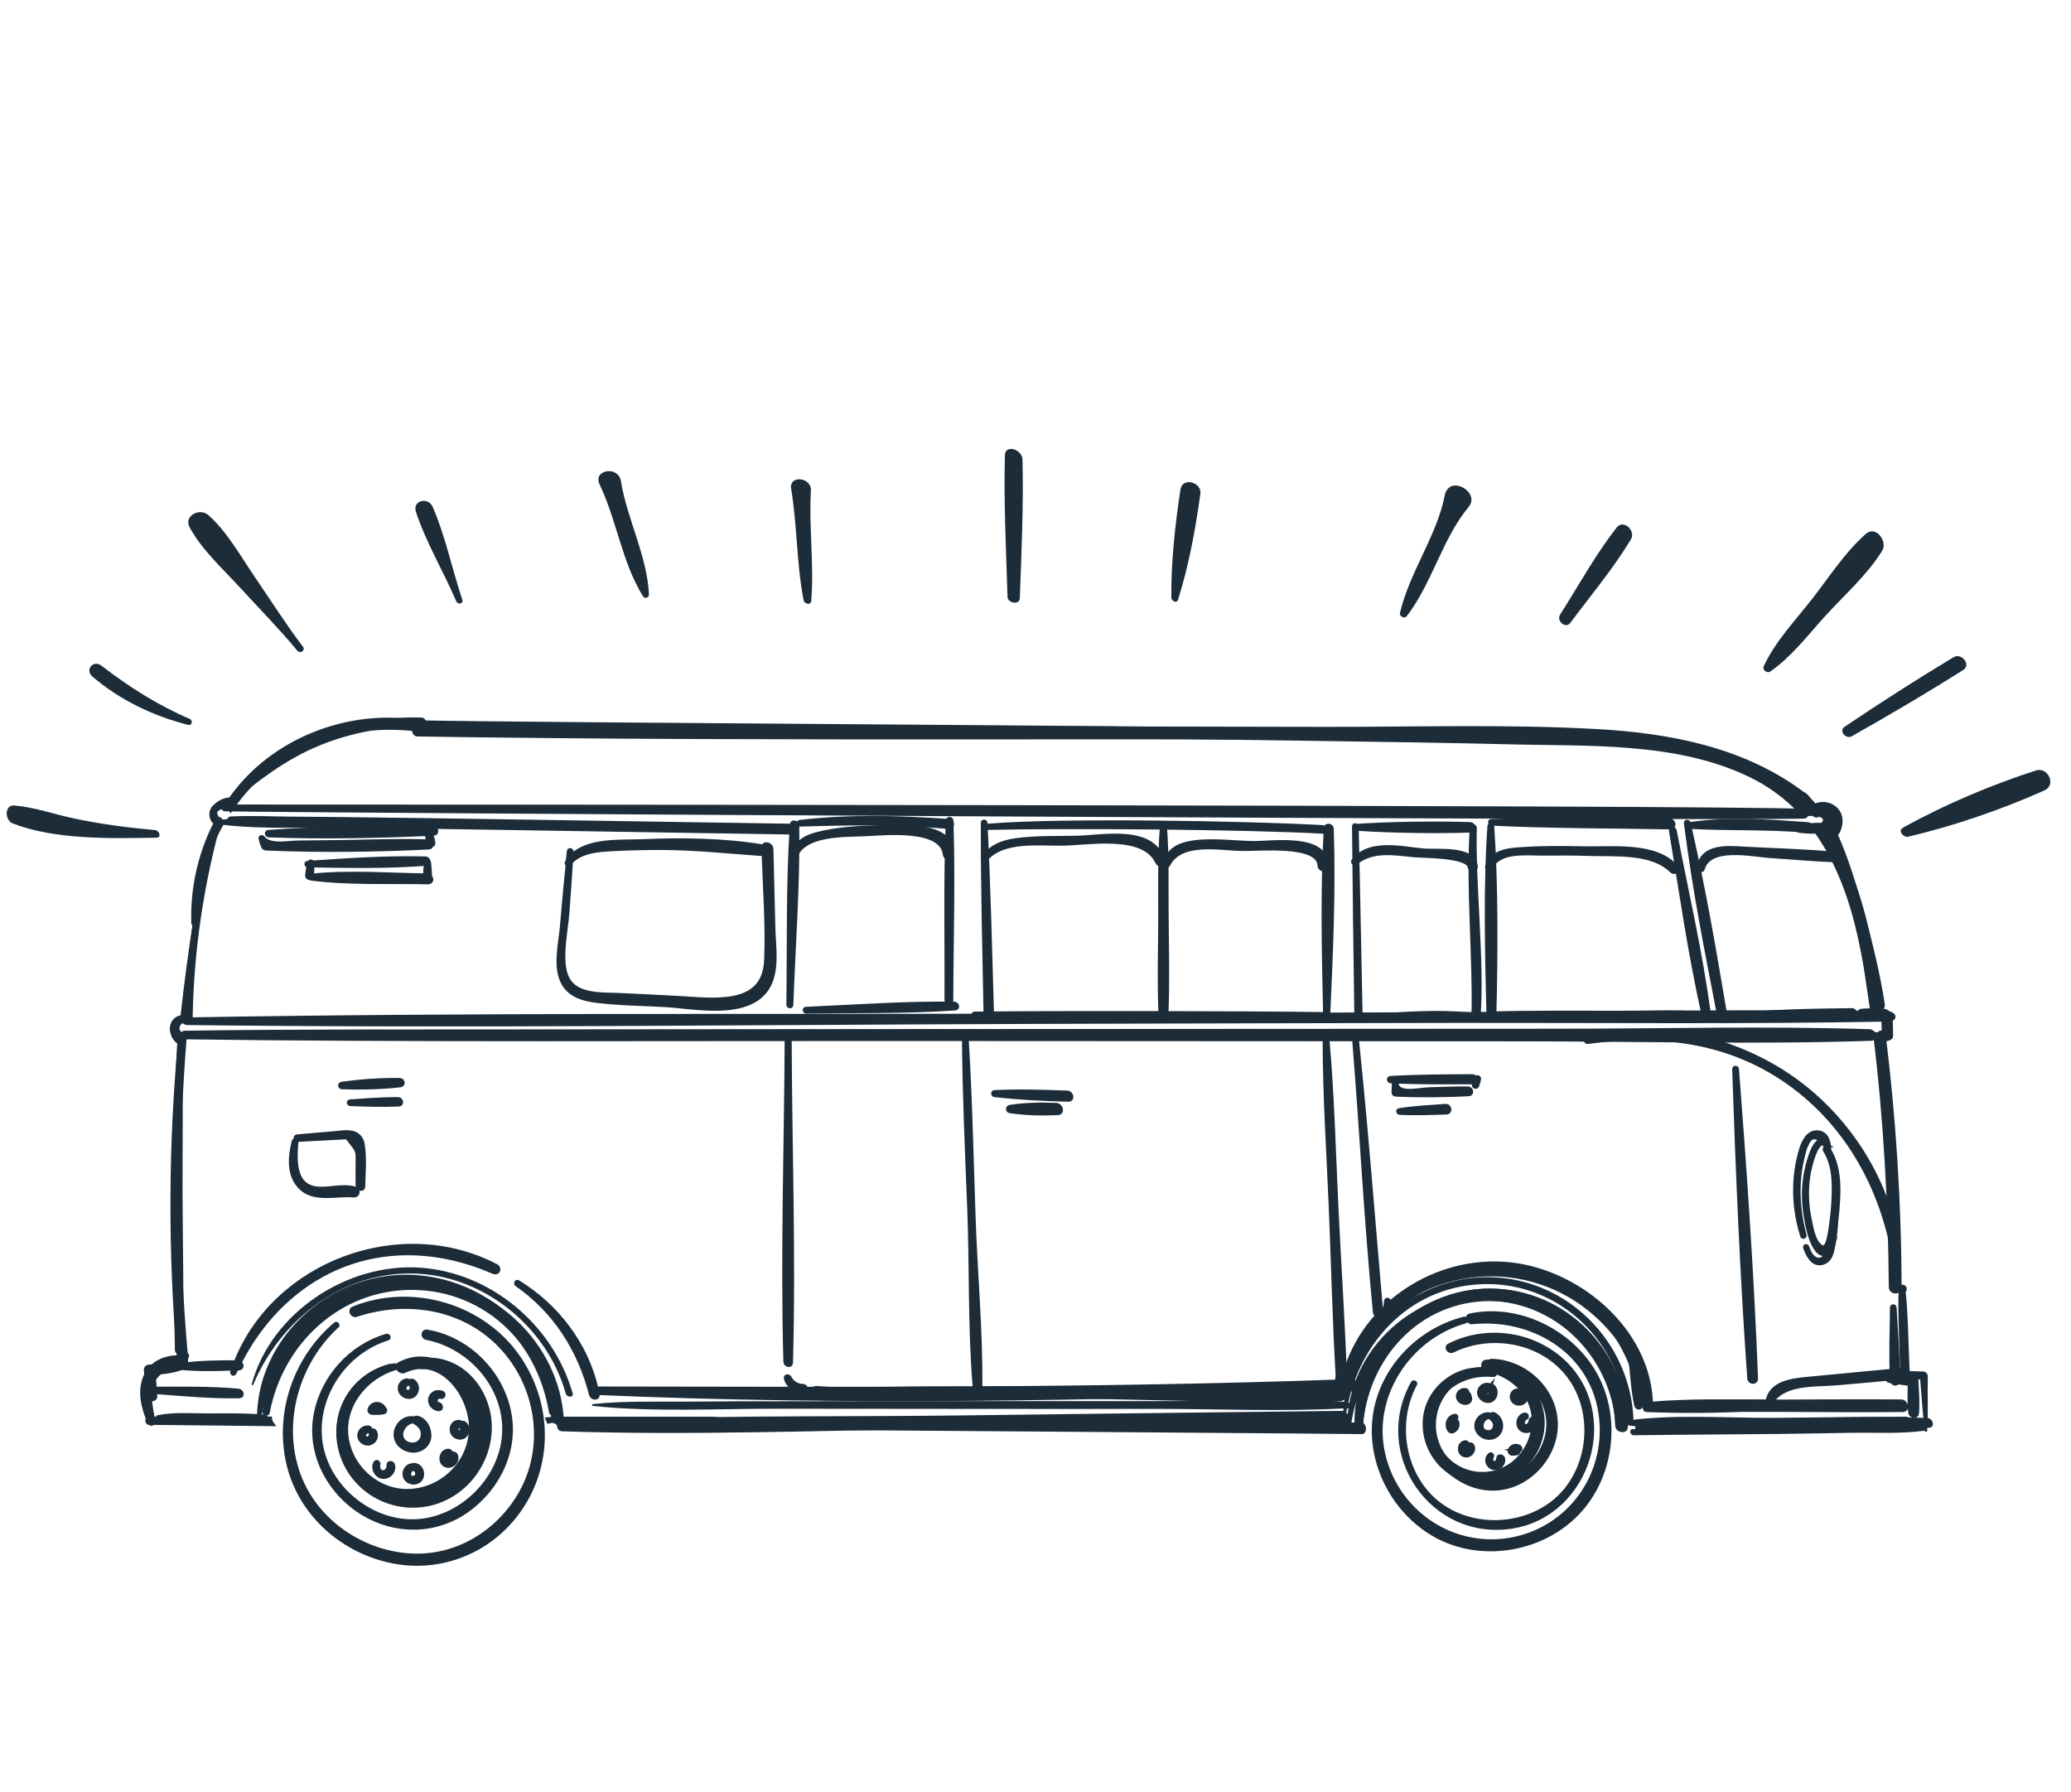 <svg xmlns="http://www.w3.org/2000/svg" xmlns:xlink="http://www.w3.org/1999/xlink" id="&#x428;&#x430;&#x440;_1" x="0px" y="0px" viewBox="0 0 1248.1 1080" style="enable-background:new 0 0 1248.1 1080;" xml:space="preserve"><style type="text/css">	.st0{fill:#FF4A14;}	.st1{fill:#7989AF;}	.st2{fill:#967F71;}	.st3{fill:#C77171;}	.st4{fill:#A28D81;}	.st5{fill:#CD8181;}	.st6{fill:#717187;}	.st7{fill:#FFFFFF;}	.st8{fill:#1C2C39;stroke:#1C2C39;stroke-width:3;stroke-miterlimit:10;}	.st9{fill:#1C2C39;}	.st10{opacity:0.87;}</style><g>	<g>		<g>			<g>				<g>					<path class="st8" d="M1134.9,623.4c-0.6,0.3-1.4,0.5-2.3,0.5c-0.8,0-1.5-0.2-2.2-0.4c6.2,50.5,9,101.4,9.4,152.1      c0,2.9,4.8,3.3,4.7,0.1C1144.4,724.8,1141.1,673.9,1134.9,623.4z"></path>				</g>				<g>					<path class="st8" d="M333.9,855.2c-0.1,0-0.2,0-0.3,0c-1,0.1-2,0.2-3,0.3c0.1,0.2,0.2,0.4,0.3,0.7c2.4-0.7,5.2,0.1,6.8,3      c0.1,0.1,0.1,0.2,0.1,0.3c18.5,0.1,93.3,0.3,111.9,0.4c-6.3-2.3-12.9-3.8-19.7-4.7c-10.4,0-78.6,0-91.7,0c0,0,0,0,0-0.1      c-2.9-45.4-42.1-81.6-86.9-83.4c-46.2-1.9-87.1,33-91.7,79.1c-0.1,0.8,1.2,1.2,1.4,0.3c7.9-42.6,43.6-75.8,87.8-75.3      C294.5,776.3,328.4,811.3,333.9,855.2z"></path>				</g>				<g>					<path class="st8" d="M820.4,858.7c-96.3,0-257.3-3.2-353.6-3.5c-1.8,0-4.7,0-8.5,0c-0.2,1.9-1.4,3.8-3.2,4.7      c119.6,0.9,236.7,1.7,283.2,2.1c27.5,0.2,54.9,0.4,82.4,0.7C822.3,862.8,821.9,858.7,820.4,858.7z"></path>				</g>				<g>					<path class="st8" d="M162.5,855.1c-36.7,0-64.9,0-72.9,0c-0.8,0-0.6,2,0.1,2c16.6,0.2,42.3,0.5,73.8,0.8      C162.9,857.1,162.6,856.1,162.5,855.1z"></path>				</g>				<g>					<path class="st8" d="M898.8,778c-44.1-0.6-83.7,37.8-80.3,82.8c0,0.6,1.2,0.9,1.2,0.2c2-42.5,31.8-78.9,76.3-80      c20.8-0.5,41.2,7.2,55.9,21.9c15.6,15.6,22,35.3,23.3,56.9c0.1,1.5,2.8,2.1,2.9,0.4C981.1,816,941.7,778.6,898.8,778z"></path>				</g>				<g>					<path class="st8" d="M1148.3,855.2c-53.5,0.5-107.1,2.5-160.6,4.1c-1.2,0-0.9,1.8,0.2,1.8c53.6-0.5,107.2-0.7,160.8-2.3      C1151.1,858.7,1150.4,855.2,1148.3,855.2z"></path>				</g>				<g>					<path class="st8" d="M1154.7,832.4c0-0.9-1-1.6-1.9-1.7c-3.1-0.1-6.2-0.1-9.3-0.1c0.1-14.2-1.3-28.6-2-42.7c0-0.5-1-0.7-1-0.1      c-0.1,14.2-0.8,28.7,0,42.9c-0.7,0-1.3,0-2,0c-0.7,0-0.6,1,0,1.1c0.7,0.1,1.4,0.2,2,0.3c0.2,1.4,2.7,2,2.9,0.5      c2.6,0.4,5.2,0.8,7.8,1.1c0,5.8-0.4,11.7,0.3,17.5c0.2,1.7,3.3,2.6,3.5,0.4C1155.6,845.3,1154.9,838.7,1154.7,832.4z"></path>				</g>				<g>					<path class="st8" d="M1029.8,612.6c-5.8-42-12.8-70.4-20.8-112c-0.2-1-1.9-1.3-1.7-0.1c7,41.9,10.8,70.8,19.9,112.3      C1027.6,614.1,1030,614.2,1029.8,612.6z"></path>				</g>				<g>					<path class="st8" d="M1039.7,613.4c-7.4-43.6-12.5-74.3-22.3-117.4c-0.1-0.6-1.2-0.8-1.1,0c5.7,43.8,12,74,20.3,117.4      C1036.9,615.2,1040,615.5,1039.7,613.4z"></path>				</g>				<g>					<path class="st8" d="M1116,609c-25.2,0.3-51.2,0.7-76.2,3.6c-0.9,0.1-0.6,1.2,0.2,1.3c25.3,1.4,51.3,0.1,76.6-1.1      C1119,612.7,1118.3,609,1116,609z"></path>				</g>				<g>					<path class="st8" d="M1027.5,611.1c-18.5-1.4-37.6-0.4-56.2-0.5c-18.7-0.1-53-0.2-71.7,0.4c-0.9,0-0.6,1.3,0.2,1.3      c18.7,1.1,53.1,0.9,71.9,1.3c18.6,0.4,37.6,1.9,56.2,1C1030.4,614.6,1029.6,611.3,1027.5,611.1z"></path>				</g>				<g>					<path class="st8" d="M817.6,627.8c-0.1-0.6-1.2-0.7-1.1,0c4.6,57.2,6.9,106,12.4,163.1c0.2,1.8,3.3,2,3.2,0      C827.1,733.7,823.5,685,817.6,627.8z"></path>				</g>				<g>					<path class="st8" d="M836.7,784c0-0.5-1-0.8-1.1-0.1c-0.1,1.3-0.3,2.6-0.4,3.9c-0.1,1.1,1.7,1.4,1.6,0.2      C836.8,786.6,836.8,785.3,836.7,784z"></path>				</g>				<g>					<path class="st8" d="M982,809.7c-29.8-49.7-100.6-61.2-144-22.6c-0.4,0.4,0.3,1.1,0.7,0.8c46.2-34.2,108.2-24.3,140.3,23.6      C980.3,813.6,983.3,811.9,982,809.7z"></path>				</g>				<g>					<path class="st8" d="M1046.5,644.2c-0.1-0.7-1.1-0.7-1.1,0c2.1,62.1,4.7,124.5,9.1,186.5c0.2,2.1,3.6,2.4,3.5,0      C1055.6,768.5,1051.3,706.2,1046.5,644.2z"></path>				</g>				<g>					<path class="st8" d="M983.8,818.6c-0.1-0.5-0.9-0.6-0.9,0c1,9.4,1.5,19.1,3.5,28.3c0.3,1.2,2.2,1.5,2.1,0      C987.8,837.4,985.6,827.9,983.8,818.6z"></path>				</g>				<g>					<path class="st8" d="M1057.5,845.3c-21.7-0.3-43.8,1-65.4,3c-0.8,0.1-0.5,1.1,0.1,1.1c21.7,0.8,44,0.8,65.7-0.7      C1060.3,848.6,1059.6,845.3,1057.5,845.3z"></path>				</g>				<g>					<path class="st8" d="M1146.9,777.6c1.1-0.1,0.9-1.7-0.1-1.9c-1.8-0.3-3.8-0.2-5.6,0.1c-0.7,0.1-0.6,1,0,1.1      c1.4,0.4,3,0.6,4.5,0.7c-0.6,17.3,0.8,34.7,0.9,52c0,2,3.2,2.5,3,0.3C1148.5,812.5,1148.7,795,1146.9,777.6z"></path>				</g>				<g>					<path class="st8" d="M1102,693c0-0.1,0.1-0.1,0.1-0.2c-0.1-4.1-1.2-9.4-6.1-10.1c-6-0.9-8.9,5.5-10.3,10.1      c-5.1,16.7-4.6,35.3,0.7,51.9c0.1,0.5,1,0.4,0.9-0.1c-2.8-10.6-4.2-21.4-3.5-32.3c0.3-4.9,1-9.8,2.2-14.6      c0.6-2.5,1.2-5.7,2.5-8.1c2.2-5.4,5.6-6,10.2-1.8c-5.8-2.1-9.8,17.1-10.3,20.3c-1.3,7.9-1.3,16.1,0,24c1,6.4,2.6,14.9,6.3,20.3      c1.6,2.3,3.8,4,6.5,2.2c0.2-0.1,0.3-0.3,0.5-0.4c-0.2,0.6-0.4,1.2-0.7,1.8c-1.5,2.7-4.2,4.4-7.2,2.8c-2.8-1.5-4-4.7-5-7.4      c-0.2-0.4-0.8-0.3-0.7,0.2c1.5,4.3,4.5,10.8,10.3,9.1c6.2-1.8,5.6-10.3,7.3-15.1c0.1-0.3,0-0.6-0.2-0.8c0.6-3.9,0.7-7.9,1-10.2      C1107.9,721.1,1109.4,705,1102,693z M1105.2,723.7c-0.2,4.6-0.7,9.2-1.3,13.8c-0.3,2.3-0.7,4.6-1.1,6.9      c-0.7,3.6-2.4,11.6-7.6,5.1c-2.9-3.6-4.1-11-5-15.3c-1-4.9-1.5-9.9-1.5-15c0-4.4,0.4-8.7,1.2-13c0.3-1.4,4.5-22.1,10.3-16.4      c0.1,0.6,0.2,1.3,0.3,2c-0.5,0.2-0.8,0.7-0.4,1.3C1105.8,702.2,1105.7,713.2,1105.2,723.7z"></path>				</g>				<g>					<path class="st8" d="M899,497.9c0-0.6-1-0.7-1.1-0.1c-2.5,36.1-1.5,77.2-0.6,113.3c0,1.7,2.9,2.6,3,0.6      C901.2,575.4,901.5,534.2,899,497.9z"></path>				</g>				<g>					<path class="st8" d="M1006.1,494.6c-34.1-0.1-73.3-0.7-107.4,0.4c-0.7,0-0.4,1,0.2,1c34.3,1.8,73.6,1.6,107.9,2.3      C1009.2,498.3,1008.4,494.6,1006.1,494.6z"></path>				</g>				<g>					<path class="st8" d="M1086.6,488.9c-49.4-2.4-901.9-2.6-951.3-2.6c-0.8,0-0.5,1.1,0.2,1.1c49.5,1,902.1,5.9,951.6,4.4      C1089.1,491.8,1088.3,489,1086.6,488.9z"></path>				</g>				<g>					<path class="st8" d="M817.3,498.1c0-0.5-1-0.8-1-0.2c0.3,35.2,0.9,79.4,1.4,114.6c0,1.1,2,1.6,2,0.4      C818.9,577.6,818.2,533.4,817.3,498.1z"></path>				</g>				<g>					<path class="st8" d="M878.1,611c-19.1-1-38.4,0.6-57.4,2.2c-0.7,0.1-0.5,1,0.1,1c19.1,0.8,38.5-0.1,57.7-0.3      C891.7,613.9,895,612,878.1,611z"></path>				</g>				<g>					<path class="st8" d="M887.3,498.6c-2.5,34.2,1.9,79.5,1,113.7c0,1.5,2.4,2.2,2.5,0.5c2.4-34.3-3.2-79.7-2.3-114      C888.5,498.2,887.3,497.8,887.3,498.6z"></path>				</g>				<g>					<path class="st8" d="M886,496.9c-20.3-0.7-48.6-0.3-68.9,1.1c-0.8,0.1-0.5,1,0.2,1.1c20.4,1.4,48.8,1.8,69.2,1.1      C888.8,500,887.9,496.9,886,496.9z"></path>				</g>				<g>					<path class="st8" d="M799.1,611.4c-49-0.7-162.9-0.9-211.8-0.3c-0.7,0-0.4,1,0.2,1c49.1,0.9,163.1,2.4,212.1,1.9      C801.4,614,800.7,611.4,799.1,611.4z"></path>				</g>				<g>					<path class="st8" d="M802.3,499.3c-0.1-1.6-2.9-2.1-3-0.3c-2.2,37.6-1.2,76.2-0.4,113.9c0,0.7,1.2,1.1,1.2,0.3      C801.8,575.5,803.6,537,802.3,499.3z"></path>				</g>				<g>					<path class="st8" d="M796.9,498.7c-45-2.5-156.1-4.5-201-0.9c-0.9,0.1-0.6,0.9,0.2,0.8c45.7-1.1,155.7-0.3,201.4,2.3      C799.9,501.1,799,498.8,796.9,498.7z"></path>				</g>				<g>					<path class="st8" d="M593.6,495.8c0-0.5-1-0.7-1-0.1c-0.1,37.8,0.9,75.7,1.6,113.4c0,2,3.4,2.9,3.3,0.7      C596.4,571.9,595.5,533.8,593.6,495.8z"></path>				</g>				<g>					<path class="st8" d="M573.1,494.5c0-0.8-1.5-1.1-1.6-0.1c-1.5,36-0.6,72.2-0.8,108.3c0,1.3,2.3,2,2.3,0.5      C573.1,566.9,574.3,530.6,573.1,494.5z"></path>				</g>				<g>					<path class="st8" d="M575.2,605.1c-29.8-0.4-59.8,1.8-89.5,3.1c-0.7,0-0.5,1.1,0.2,1.1c29.8-0.4,60,0.1,89.7-1.9      C577.1,607.3,576.6,605.2,575.2,605.1z"></path>				</g>				<g>					<path class="st8" d="M480.2,497.5c0-1.5-2.6-2.4-2.7-0.6c-2.4,36-1.6,72.5-2.1,108.5c0,0.7,1.1,1,1.2,0.3      C477.9,569.7,480.7,533.4,480.2,497.5z"></path>				</g>				<g>					<path class="st8" d="M475.6,624.4c0-0.7-1.1-1-1.2-0.3c-0.3,65.4-2.6,131.1-0.8,196.5c0,1.6,2.8,2.5,2.8,0.6      C478.2,755.7,475.8,689.9,475.6,624.4z"></path>				</g>				<g>					<path class="st8" d="M484.2,835.5c-4-0.1-6.8-1.9-8.7-5.3c-0.4-0.7-1.9-0.8-1.6,0.3c1,4.7,6.3,7.9,10.9,7.1      C486,837.3,485.1,835.5,484.2,835.5z"></path>				</g>				<g>					<path class="st8" d="M807,839.6c-21-1.8-42.5-0.5-63.6-0.5c-20.5,0-105.8-2.2-126.3-2.2c-20.5,0-41,0.1-61.5,0.1      c-21,0-42.6,1.5-63.6-0.3c-2.4-0.2-1.8,3.9,0.6,3.7c20.9-1.7,42.5-0.1,63.5,0c20.5,0.1,41.1,0.2,61.6,0.3      c20.5,0.1,105.8,2.4,126.3,2.4c21,0.1,42.5,1.5,63.5-0.2C810,842.8,809,839.8,807,839.6z"></path>				</g>				<g>					<path class="st8" d="M805.1,727.4c-1.6-33.6-2.4-67.4-5.4-100.9c-0.1-0.6-1.1-0.8-1.1-0.1c0,33,2.2,66.2,3.6,99.2      c1.5,34.3,2.2,68.7,4.2,103c0,0,0,0,0,0c-0.2,2.2-0.4,4.3-0.5,6.5c0,0.8,1.2,1.2,1.4,0.3c0.3-1.7,0.6-3.4,0.9-5.1      c1,0.1,2-0.5,2-1.8C809,794.7,806.7,761.1,805.1,727.4z"></path>				</g>				<g>					<path class="st8" d="M586.4,732c-1.2-35.9-2-71.8-4.2-107.6c0-0.5-1-0.7-1-0.1c0.3,34.6,1.8,69.2,3.2,103.8      c1.4,35.7,0.3,72,3.3,107.7c0.1,1.4,2.8,1.9,2.8,0.3C590.9,801.4,587.5,766.5,586.4,732z"></path>				</g>				<g>					<path class="st8" d="M643.2,658.7c-14.6-0.6-29.4-1-43.9-0.3c-0.7,0-0.6,1.1,0,1.2c14.7,1.7,29.7,2.4,44.5,2.8      C646.4,662.5,645.5,658.8,643.2,658.7z"></path>				</g>				<g>					<path class="st8" d="M636.5,666.1c-9.2-0.4-18.8-0.2-27.9,1.2c-1.2,0.2-1.1,1.9,0.1,2c9.3,1.4,19.2,1.6,28.6,1.2      C640.4,670.5,639.2,666.2,636.5,666.1z"></path>				</g>				<g>					<path class="st8" d="M111.1,624h-0.8c-0.4,0-0.8-0.1-1.2-0.2c-6.2,64.8-6.5,130.1-0.9,195.1c0.2,2.3,3.9,2.5,3.7-0.1      C106,754,105.8,688.7,111.1,624z"></path>				</g>				<g>					<path class="st8" d="M110.8,613c0.5,0,0.9,0.1,1.3,0.2c1.8-19.1,4-38.2,6.7-57.1c0.1-0.6-0.9-0.9-1-0.2      c-3,19-5.5,38.1-7.6,57.2H110.8z"></path>				</g>				<g>					<path class="st8" d="M1126.7,621.7c-62.5-2-125.3-0.3-187.8-0.3L751,621.5c-123.8,0-303.8,0.2-427.6,0.3      c-70.7,0.1-141.5-0.2-212.2,0.8c-1.5,0-1,2.2,0.4,2.2c125.2,1.8,306.6,0.9,431.9,1c123.9,0.1,247.7,0.1,371.6,0.2      c70.7,0,141.6,2,212.3-0.3C1130.2,625.7,1129.1,621.8,1126.7,621.7z"></path>				</g>				<g>					<path class="st8" d="M1095.8,497.3c-1.3,0-2.7,0.2-4,0.5c-0.5,0.1-0.7,0.6-0.6,1c-0.2-0.9-0.9-1.9-2-1.9      c-23.1-1.6-47.7-3.5-70.7,0c-0.8,0.1-0.5,1.1,0.2,1.1c23.7,1.3,47.4,0.2,71.1,2.4c1.1,0.1,1.5-0.6,1.4-1.4c0.1,0.5,0.5,1,1,1      c1.4,0.1,2.7,0.2,4.1,0C1098.1,499.8,1097.4,497.4,1095.8,497.3z"></path>				</g>				<g>					<path class="st8" d="M1139.2,615.4c-0.1-2.1-0.2-4.2-2.2-5.4c-1.7-1.1-4-0.8-5.9-0.8c-3.1,0-6.3-0.2-9.4,0.2      c-1.2,0.1-1,1.8,0.1,2c3.6,0.7,7.4,0.7,11,1c2.7,0.2,2.5,2.1,2.6,4.4c0.1,1.8,0.1,3.6,0.2,5.4c-0.6,0.1-1.3,0.2-2,0.3      c-1.7,0.3-1.7,2.2-0.3,2.9c1.7,0.9,3.2,0.8,5,0.1c0.6-0.2,1.2-0.7,1.1-1.4C1139.3,621.2,1139.3,618.3,1139.2,615.4z"></path>				</g>				<g>					<path class="st8" d="M571.7,495c-29.8-2.1-59.9-2.9-89.7,0.6c-0.7,0.1-0.5,1,0.2,1c29.9-0.9,59.7-1.4,89.6,1.5      C574.2,498.2,573.9,495.1,571.7,495z"></path>				</g>				<g>					<path class="st8" d="M702.8,551.8c-0.2-18.1,0.4-36.4-1.1-54.4c0-0.6-1.1-0.8-1.1-0.1c-1.6,19.1-1,38.6-1.1,57.8      c-0.1,18.1-0.6,36.3,0.1,54.4c0.1,1.6,3.1,2.1,3.1,0.3C703.5,590.5,702.9,571,702.8,551.8z"></path>				</g>				<g>					<path class="st8" d="M312.8,819c-21.3-31.8-64.3-44.6-99.7-30.3c-2.2,0.9-0.6,4.1,1.5,3.4c31.2-10.3,66.3-4.6,88.9,20.6      c20.5,22.8,26.1,57,12,84.5c-13.7,26.6-41.8,43.5-71.9,40.1c-28.5-3.1-54.8-22.2-64.3-49.6c-10.8-31-0.3-67.1,23.7-88.9      c0.4-0.3-0.3-1-0.6-0.7C178.4,818.4,167,851,174,881.6c6.7,29.4,30.9,51.6,59.9,58.4c31.4,7.4,63.3-5.8,80.7-33      C331.9,880,330.5,845.4,312.8,819z"></path>				</g>				<g>					<path class="st8" d="M964.4,835.1c-12.2-29.7-46.9-48.8-78.4-42.1c-2.1,0.4-0.8,3.7,1,3.5c35.8-3.8,71.7,16.9,77.7,54.3      c5.7,35.1-16.2,68.7-51,76.6c-36.4,8.3-72.1-14.8-80.4-51.2c-8-35.1,15.6-70.7,49.7-80.2c0.7-0.2,0.2-1.2-0.5-1.1      c-28.3,7.1-51.2,31.6-54,61.1c-2.7,28.5,13.7,57.5,39.3,70.3c25.7,12.8,58.7,7.6,79.7-11.8      C968.9,894.9,975.4,861.7,964.4,835.1z"></path>				</g>				<g>					<path class="st8" d="M1077.3,648.2c-33.8-22.7-81.4-34-121-21.6c-0.5,0.2-0.2,1,0.3,1c42.6-5.6,83.9-1.4,120.2,23.7      c32.6,22.6,53.5,56.6,62.6,94.9c0.4,1.8,3.5,2,3.1-0.1C1135.2,706.6,1110.4,670.4,1077.3,648.2z"></path>				</g>				<g>					<path class="st8" d="M253.8,819.9c-2.4,0.3-1.6,3.8,0.6,3.6c24.4-2.3,40.2,20.8,36.3,43.5c-3.4,20.2-20.2,35.8-40.8,36.7      c-20.8,1-39.1-13.5-42.6-34.1c-3.5-19.9,9.2-38.9,28-45.2c0.7-0.2,0.2-1.2-0.4-1c-21,6.2-34.7,27.3-29.7,49.1      c5,22.1,25.9,36.6,48.3,34.3c23.5-2.4,41.3-23.1,41.4-46.6C294.9,837.8,277.5,816.9,253.8,819.9z"></path>				</g>				<g>					<path class="st8" d="M937.3,856.4c-1.2-19.8-18.8-35.5-38.2-36.1c-2.3-0.1-1.4,3.2,0.5,3.4c17.9,1.4,34.2,16.4,33.8,35.1      c-0.3,15.2-12,29.7-26.7,33.4c-16.5,4.2-34.7-6.2-40.7-21.9c-7.8-20.4,6.5-43.2,28.4-44c0.8,0,0.5-1.1-0.2-1.1      c-22.3,0.4-37.9,21.2-32,43c4.7,17.7,23.5,30.6,41.7,28.3C923,894.2,938.5,875.6,937.3,856.4z"></path>				</g>				<g>					<path class="st8" d="M299,763.2c-57.5-30.1-133.2-1.9-156.7,58c-11.1,0-22.7,0.1-33.7,1.7c-0.6,0.1-0.6,1.1,0,1.1      c10.7,1,21.7,0.8,32.5,0.4c-0.3,0.8-0.6,1.6-0.9,2.5c-0.2,0.5,0.6,0.9,0.8,0.4c0.4-1,1-1.9,1.5-2.9c0.5,0,1,0,1.5-0.1      c1.9-0.1,1.5-2.5,0-3c12-23.7,30.4-43.7,54.4-55.5c31.9-15.6,67.4-13.5,99.3,0.5C300,767.2,301,764.3,299,763.2z"></path>				</g>				<g>					<path class="st8" d="M1145.7,844.8c-25.4-0.2-50.8,0-76.2,0.1c-0.7,0-1.5,0-2.2,0c7.8-12.3,26.7-10.5,39.7-11.6      c12.8-1.1,25.6-2.3,38.4-3.5c2.6-0.2,1.7-4.1-0.6-3.9c-18.5,1.8-37.1,3.5-55.6,5.3c-9.4,0.9-22,2.3-23.8,13.6      c-23.5,0-47.3-0.6-70.7,1.4c-1.1-45.6-45.8-81.9-88.8-84.4c-44.4-2.6-86.9,27.5-96.4,70.9c-150.1,5.4-300,4.5-450.1,4.3      c-0.1,0-0.1,0.1-0.2,0.1c-6-26.8-23.9-50.1-47.2-64.3c-0.5-0.3-1,0.5-0.5,0.9c23.3,16.3,38,39.4,45,66.7      c0.5,1.9,3.8,2.2,3.4-0.1c-0.1-0.4-0.2-0.8-0.3-1.3c0.1,0,0.1,0.1,0.2,0.1c149.4,6.5,299.5,3.6,448.9-1.8      c-0.2,1.5-0.4,2.9-0.6,4.4c-0.1,0.5,0.9,1,1.1,0.4c0.4-1.7,0.9-3.3,1.4-4.9c1.6-0.1,3.2-0.1,4.8-0.2c3.1-0.1,2-4.6-0.7-4.5      c-0.9,0-1.8,0.1-2.7,0.1c13.1-38,46-66.6,88-66.7c22.9,0,45.4,8.5,62,24.3c16.8,15.9,23.6,34.9,28.8,56.8      c0.4,1.6,3.4,2.7,3.9,0.9c25,2,50.5,1.3,75.6,1.4c25.4,0.1,50.8,0.3,76.3,0.1C1149.7,849.5,1148.5,844.8,1145.7,844.8z"></path>				</g>				<g>					<path class="st8" d="M240.9,651.1c-11.5-0.2-23.7,0.7-35,2.3c-1,0.1-0.7,1.5,0.2,1.5c11.5,0.4,23.8,0.1,35.2-1.2      C243.1,653.4,242.5,651.1,240.9,651.1z"></path>				</g>				<g>					<path class="st8" d="M239.9,662.6c-9.6,0-19.4,0.7-29,1.4c-0.7,0.1-0.4,1,0.2,1c9.7,0.4,19.5,0.7,29.2,0.3      C242.2,665.3,241.5,662.6,239.9,662.6z"></path>				</g>				<g>					<path class="st8" d="M260.9,499.1c-32.8-0.4-66.4,0.2-99.2,2.5c-1,0.1-0.6,1.5,0.2,1.5c32.9,1.2,66.6,0.5,99.5-1      C263.5,502,262.7,499.1,260.9,499.1z"></path>				</g>				<g>					<path class="st8" d="M259.3,501.9c-0.3-1-2.1-1.2-1.9,0.1c0.3,1.8,0.5,3.6,1.1,5.4c-0.2-0.1-0.4-0.1-0.6-0.1      c-17.6-0.6-35.4,0.2-53,0.4c-8.5,0.1-17,0.2-25.5,0.3c-6.5,0.1-16.9,2.5-21.3-3.1c-0.2-0.3-1-0.3-0.8,0.3      c0.7,2.8,0.5,2.2,1.6,4.9c0.2,0.5,0.8,0.8,1.3,0.9c32.3,1.4,65.9,1,98.2-0.6c1,0,1.3-0.7,1.2-1.3c0.6,0.1,1.3-0.2,1.3-1      C260.7,505.9,259.9,503.9,259.3,501.9z"></path>				</g>				<g>					<path class="st8" d="M258.8,528.3c0.1-2.8-0.3-5.7-0.5-8.4c0-0.2-0.2-0.4-0.4-0.5c0.2-0.8-0.5-1.8-1.5-1.8      c-22.6-0.6-45.8,0.9-68.5,2.5c0-0.1,0-0.1,0-0.2c0-0.5-0.8-0.7-1-0.2c0,0.1-0.1,0.3-0.1,0.5c-0.5,0-1,0.1-1.5,0.1      c-0.6,0-0.4,0.9,0.1,0.9c0.4,0,0.7,0,1.1,0c-0.6,2.1-1,4.4-1.1,6.5c0,0.8,0.9,1.3,1.5,1c0.1,0.2,0.2,0.4,0.4,0.4      c23.1,3,47.5,1.8,70.8,2.3C260,531.4,260,529.3,258.8,528.3z M187.4,528c0.5-2.1,0.6-4.5,0.6-6.8c22.8,0.4,46.2,0.8,68.9-1      c0,0,0.1,0,0.1,0c-0.3,2.4-0.5,5.1-0.5,7.6C233.7,527.5,210,525.6,187.4,528z"></path>				</g>				<g>					<path class="st8" d="M528.8,498.8c-12.1,0.3-25,1.1-36.8,4.2c-7.2,1.9-13.1,5.7-14.3,13.4c-0.1,0.6,0.9,1,1.1,0.4      c5-15,30.1-13.8,43-14.4c12.3-0.6,46.3-4.1,47.9,12.6c0.2,1.7,2.9,2.1,3.2,0.3C575.9,495.4,539.7,498.6,528.8,498.8z"></path>				</g>				<g>					<path class="st8" d="M700.7,519c-5.6-20.6-35.6-14.4-51.1-13.9c-12.4,0.3-25.2-0.2-37.4,1.5c-8,1.1-14.9,3.7-19.5,10.6      c-0.4,0.6,0.5,1.3,0.9,0.7c10.8-12.7,32.2-9.5,47.2-9.8c16.3-0.3,48.7-6.4,56.9,11.4C698.2,521,701.2,521,700.7,519z"></path>				</g>				<g>					<path class="st8" d="M755.1,508.3c-12.5-0.2-26.9-2.4-39.1,0.2c-6.6,1.4-12.6,5.1-13.5,12.2c-0.1,0.6,0.9,1,1.2,0.4      c7.7-15,30.5-10.1,44.6-9.8c9.9,0.3,46.9-3.7,47.2,10.3c0,2,3.5,3.2,3.6,0.8C800.2,503,766.2,508.5,755.1,508.3z"></path>				</g>				<g>					<path class="st8" d="M857.9,512.8c-13.2-1.2-32.6-6.2-42.1,6.1c-0.4,0.5,0.4,1.4,0.9,0.9c10.7-8.4,23.2-5.9,35.8-4.7      c5.5,0.5,32.3,0.2,33.4,7.1c0.3,1.9,3.4,2.1,3.2-0.1C888,510.7,865.8,513.5,857.9,512.8z"></path>				</g>				<g>					<path class="st8" d="M1010,522.7c-11.9-14-38.3-10.9-54.7-11.2c-13.4-0.3-26.9-0.4-40.2,0.6c-8,0.6-15.5,1.9-18.6,10.1      c-0.4,1,1.3,1.9,1.7,0.8c4.8-11.3,22.4-8.8,32.6-8.9c8.9-0.1,17.9-0.1,26.8,0.2c15.6,0.5,38.3-1.6,50.1,10.4      C1009.1,526,1011.2,524.2,1010,522.7z"></path>				</g>				<g>					<path class="st8" d="M1107.2,514.9c-18.4-1.8-37.1-2.2-55.6-3.2c-10.2-0.6-25.5-2.2-27.6,11.2c-0.2,1,1.6,1.7,1.9,0.7      c4-14.8,30.2-8.7,41.4-8c13.3,0.8,26.7,2.2,40,2.5C1109.2,518,1108.9,515,1107.2,514.9z"></path>				</g>				<g>					<path class="st8" d="M887.3,648.8c-16.4,0.1-33,0.1-49.4,1.1c-1,0.1-0.6,1.3,0.2,1.4c16.5,0.8,33.1,0.6,49.6,0.6      C889.9,651.8,889.2,648.8,887.3,648.8z"></path>				</g>				<g>					<path class="st8" d="M884.7,656.2c-7.9-0.1-15.8,0.3-23.7,0.5c-6.1,0.2-19.2,3.7-19.7-4.2c0-0.5-1-0.7-1-0.1      c0,2-0.1,3.9-0.2,5.9c0,0.6,0.4,1,1,1c14.6,0.7,29.5,0.5,44.1-0.2C887.1,658.9,886.4,656.2,884.7,656.2z"></path>				</g>				<g>					<path class="st8" d="M890,649.7c-0.5,1.3-1.1,2.6-1.5,3.9c-0.2,0.8,1,1.5,1.4,0.7c0.5-1.3,0.8-2.7,1.2-4.1      C891.2,649.6,890.3,649,890,649.7z"></path>				</g>				<g>					<path class="st8" d="M871.2,666.7c-9.3,0.7-18.8,1.1-28,2.6c-0.6,0.1-0.2,1,0.3,1c9.4,0.5,18.9,0.1,28.3-0.2      C874.1,670,873.3,666.5,871.2,666.7z"></path>				</g>				<g>					<path class="st8" d="M1131,594.6c-4.8-32.9-12.1-67.9-31.3-95.1c0.4-0.2,0.8-0.4,1.2-0.6c1.3-0.4,1.9-0.6,2.3-2.1      c0.6-2.1,0.2-4.5-1-6.4c-1.2-2.1-3.3-3.4-5.6-3.8c-1.8-0.2-3.1,0.1-4.3,0.9c-0.7,0.1-1.3,0.2-2,0.3c-4-4.3-8.3-8.3-13.1-11.9      c-35.7-27-84-30-127-31.2c-61.9-1.8-123.8-3-185.7-4.4c-69.2-1.6-441.8-3.3-510.9-4.7c-0.1,0-0.2,0.1-0.3,0.1      c-34.2-6.2-71.2,4.4-97.3,27.3c-6.5,5.7-12.1,12.1-17,19c-4.3,0.1-7.7,2.3-10.4,5.4c-0.1,0.1-0.1,0.2-0.1,0.3      c0,0-0.1,0.1-0.1,0.1c-1.5,2.5-0.7,6.6,2,8c-9.6,18.5-14.3,39.5-13.6,60.5c0,0.5,1.1,0.7,1.1,0.1c-0.2-21.4,5.3-42.6,15.9-60.9      c26.2,3,53.6,1.3,79.9,1.7c29.6,0.5,59.3,1,88.9,1.4c58.6,0.9,117.2,1.9,175.8,2.8c2.4,0,1.6-3.5-0.6-3.5      c-57.9-0.9-115.9-1.8-173.8-2.7c-29-0.4-58-0.9-86.9-1.2c-13.8-0.2-27.7-0.3-41.5-0.4c-12.1-0.1-24.5-0.7-36.6-0.1      c-0.8,1-2,1.8-3.8,1.8c-4.1,0-6.2-3.7-5.8-6.9c0.1,0,0.2,0,0.3-0.1c2-1.9,4.6-2.9,7.3-3.4c0,0-0.1,0.1-0.1,0.1      c1,0.5,1.7,1.4,2.2,2.3c5.4-7.9,11.8-15.2,19.2-21.5c26.5-22.8,61.2-31,95.4-26.2c1.7,0.2,2.3-1.2,1.9-2.4      c119.1,3.4,536.3,6.8,652.8,9.8c48.3,1.3,101.8-1.7,146.4,19.8c12.4,6,22.6,13.8,31.1,22.9c-0.3,0.1-0.5,0.2-0.8,0.4      c-0.6,0.3,0.1,1,0.5,0.9c2.5-0.5,5.2-1,7.8-0.9c2.1,0,7,1.2,6.7,4.2c-0.1,0.9-0.4,1.6-0.9,2.1c-0.1,0-0.1,0-0.2,0.1      c-0.1,0.1-0.1,0.2-0.2,0.3c-1.7,1.2-4.7,0.7-6.8,0.7c-2.5-0.1-5-0.2-7.5,0c-1.7,0.2-1.6,2.7,0.1,2.9c2.1,0.2,6.3,0.7,10.2,0.4      c17.2,24,25.5,54.3,30.3,84.7c1.3,8.4,2.5,16.8,3.7,25.2c1.5,0.3,3,0.5,4.5,1C1132.6,605.8,1131.9,600.2,1131,594.6z"></path>				</g>				<g>					<path class="st8" d="M1136.6,610.7c-86.7-1.1-173.8,0.3-260.5,0.7c-83.9,0.4-167.8,0.6-251.7,0.9      c-170.5,0.5-341.5-0.7-511.9,2.3c-2.4,0-1.5,1.6,0.6,1.6c170.6,2,341.8-0.2,512.5-0.7c83.9-0.2,167.9-0.5,251.8-0.6      c86.7-0.1,173.8,0.8,260.4-0.8C1142.9,613.9,1141,610.7,1136.6,610.7z"></path>				</g>				<g>					<path class="st8" d="M110.6,614.5c0.7-0.4,0-1.2-0.5-1.2c-3.2-0.3-5.9,2.7-6.2,5.7c-0.4,3.2,1.7,6.3,4.7,7.3      c1.3,0.5,1.9-1.5,0.9-2.2c-1.8-1.3-3.2-3-2.7-5.4C107.1,616.6,108.8,615.5,110.6,614.5z"></path>				</g>				<g>					<path class="st8" d="M251.3,854.6c-1.8-0.4-1.9,1.9-0.6,2.6c3,1.7,4.9,4.7,4.3,8.3c-0.6,3.4-3.5,5.4-6.8,5.3      c-3.6-0.2-6.8-2.7-6.7-6.5c0.1-3.9,3.5-7.6,7.3-8.1c0.9-0.1,0.5-1.2-0.2-1.3c-5.4-0.4-9.8,4.2-9.9,9.5      c-0.1,5.1,4.3,8.8,9.1,9.4c5,0.6,9.8-2.4,10.6-7.5C259,861.5,256.3,855.6,251.3,854.6z"></path>				</g>				<g>					<path class="st8" d="M900.3,852.5c-1.4-0.7-2.6,1.3-1.3,2.2c3.8,2.4,2.6,9-2.4,8.6c-6.2-0.5-4.6-9,0.7-9.7      c0.8-0.1,0.5-1-0.2-1.1c-3.6-0.2-6.8,2.7-7.1,6.2c-0.3,3.6,2.6,6.6,6,7.3c3.6,0.7,7.1-1.1,8.1-4.7      C905.1,857.9,903.6,854.1,900.3,852.5z"></path>				</g>				<g>					<path class="st8" d="M899.3,835.4c-0.5-0.4-1.2-0.2-1.5,0.2c0.1-0.3-0.1-0.6-0.4-0.7c-2.3-0.6-4.7,0.6-5.5,2.9      c-0.9,2.4,0.8,4.8,2.9,5.7C899.9,845.8,903.4,838.8,899.3,835.4z M896.1,841.5c-3.9-0.2-2.5-5.9,1.1-5.5c0.2,0,0.3,0,0.4-0.1      c-0.1,0.3-0.1,0.5,0.2,0.8C899.3,838.4,898.7,841.7,896.1,841.5z"></path>				</g>				<g>					<path class="st8" d="M878,857.2c-0.3-1.3-2.6-1.5-2.3,0.1c0.2,0.9-0.2,1.8-0.8,2.4c-1.1-1.9,0.3-4.7,2.3-5.4      c0.6-0.2,0.1-1-0.4-0.9c-3.8,0.7-5.3,5.5-3,8.4c0.3,0.4,0.9,0.6,1.4,0.5C877.4,861.5,878.5,859.4,878,857.2z"></path>				</g>				<g>					<path class="st8" d="M925,856.4c-0.2-1.1-2.4-1.7-2.3-0.2c0,1.9-2.4,4.6-4.4,3c-1.7-1.3-0.5-4.5,1.2-5.1      c0.9-0.4,0.2-1.6-0.6-1.4c-3.7,0.8-4.8,6.1-1.9,8.4C920.3,863.7,925.8,860.6,925,856.4z"></path>				</g>				<g>					<path class="st8" d="M905.6,879c-0.2-1.1-2.4-1.7-2.4-0.2c0,1.7-1.7,4.1-3.6,2.9c-1.3-0.8-1.5-3-0.7-4.2      c0.3-0.4-0.3-1.1-0.7-0.8c-2.5,1.9-2,5.8,0.8,7.2C902.4,885.6,906.3,882.5,905.6,879z"></path>				</g>				<g>					<path class="st8" d="M887.2,871.4c-0.4-1.1-2.6-1-2.2,0.4c0.3,1.1-1.1,3.3-2.3,2.2c-1-0.9,0.1-2.6,1-2.8c1.2-0.4,0.3-2-0.8-1.8      c-3.1,0.6-3.8,5-1.2,6.8C884.8,878.2,888.6,874.7,887.2,871.4z"></path>				</g>				<g>					<path class="st8" d="M915.5,872.1c-2-1.2-4.7-0.3-5.4,1.9c-0.3,0.8,0.4,1.7,1.3,1.7c0.8,0,1.7-0.1,2.5-0.2      c1.4-0.1,0.9-1.9-0.3-2.1c0.4-0.1,0.9-0.1,1.3,0.1C916,874.2,916.4,872.7,915.5,872.1z"></path>				</g>				<g>					<path class="st8" d="M885.1,840.5c-0.4-1.1-2.3-1-2.1,0.3c0.1,0.4,0.1,0.9,0.2,1.3c-0.5,0.3-1.1,0.4-1.6,0      c-1.3-1.1,0.7-2.7,1.8-2.6c1,0.1,0.7-1.4,0-1.5c-3.4-0.8-6.1,3.3-3.4,5.9c1.1,1,2.8,1.5,4.2,1      C886.5,844,885.7,842.4,885.1,840.5z"></path>				</g>				<g>					<path class="st8" d="M918.7,842.3c-0.5-0.7-1-1.5-1.5-2.2c-0.8-1.2-3.2-0.4-2.3,1.1c0.3,0.5,0.5,1,0.8,1.4      c-0.7,0.3-1.5,0.3-1.8-0.6c-0.3-0.9,0.5-1.8,1.1-2.4c0.5-0.5-0.2-1.5-0.8-1.4c-2.6,0.4-3.6,3.5-2.2,5.6c1.5,2.3,5,2.3,6.7,0.3      C919.2,843.5,919,842.8,918.7,842.3z"></path>				</g>				<g>					<path class="st8" d="M248.9,832.5c-1.3-0.9-2.6,0.7-1.4,1.7c2.1,1.8,0.5,5.5-2.3,4.7c-3.4-0.9-1.4-4.7,0.8-5.8      c0.5-0.3,0-0.9-0.4-1c-2.3-0.1-4.2,1.9-4.4,4.1c-0.2,2.4,1.6,4.5,3.9,5.1C250.4,842.8,253.2,835.6,248.9,832.5z"></path>				</g>				<g>					<path class="st8" d="M249.6,883c-0.5,0-0.8,0.2-1,0.5c-0.2-0.2-0.5-0.3-0.8-0.2c-2.4,0.6-4,3-3.7,5.5c0.3,2.7,2.8,4.4,5.4,4.3      C255.8,892.9,255.5,883.6,249.6,883z M249.2,890.8c-3.9,0.5-3.7-4.8-0.7-5.9c0.2-0.1,0.2-0.2,0.3-0.3c0.1,0.2,0.3,0.3,0.6,0.4      C252.5,885.8,252.6,890.4,249.2,890.8z"></path>				</g>				<g>					<path class="st8" d="M225.8,863c-0.6-1.3-2.5-0.8-2.1,0.6c0.6,2-1.4,4.4-3.4,3.3c-2.7-1.5-0.5-4.8,1.9-4.7      c1.1,0,0.9-1.6-0.1-1.7c-4.8-0.5-7.3,5.4-3.3,8.2C222.9,871.5,227.8,867.3,225.8,863z"></path>				</g>				<g>					<path class="st8" d="M279.7,857.9c-1-0.8-2.6,0.4-1.6,1.4c1.2,1.4,0.6,4.3-1.6,4c-3.1-0.4-1.5-3.9,0.6-4.5      c1.1-0.3,0.4-1.7-0.5-1.7c-5.2,0-5.5,7.3-0.8,8.7C280.7,867.3,283.5,861,279.7,857.9z"></path>				</g>				<g>					<path class="st8" d="M274.4,876.9c-0.5-1-2.7-1.1-2.3,0.4c0.4,1.4-1.6,4.3-3,2.7c-1.1-1.3,0.5-3.3,1.8-3.6      c1.2-0.2,0.4-1.9-0.6-1.9c-3.8-0.1-5.4,5.4-2.5,7.7C271.2,884.8,276.3,880.7,274.4,876.9z"></path>				</g>				<g>					<path class="st8" d="M236.6,882.9c-0.3-1.2-2.4-1.5-2.2,0.1c0.3,2.2-1.7,5-4.2,4.4c-2.2-0.5-3-3.2-2.4-5.1      c0.2-0.6-0.8-1.5-1.2-0.8c-1.9,2.9,0,7,3.2,8C233.7,890.6,237.6,886.8,236.6,882.9z"></path>				</g>				<g>					<path class="st8" d="M231.1,848.7c-1.7-3.4-6.9-3.2-8.1,0.7c-0.3,0.9,0.4,1.7,1.3,1.7c2.2,0,4.7,0.2,6.9-0.4      C232.3,850.5,231.9,849.1,231.1,848.7z"></path>				</g>				<g>					<path class="st8" d="M266.3,839.5c-2.7-1-5.9,0.1-6.7,3.1c-0.8,3.1,1.8,6.1,4.8,6.3c1.7,0.1,1.2-2.2-0.1-2.5      c-3.7-1-2-5.8,1.5-4.9C267.1,841.8,267.5,839.9,266.3,839.5z"></path>				</g>				<g>					<path class="st8" d="M143.7,838.3c-16.7-1.5-33.9-1.2-50.7-1.2c-0.1-2-0.3-4-0.5-5.9c1-1.9,2.4-3.4,4-4.5c4-0.4,8-1,11.7-2.2      c0.6-0.2,0.4-1.1-0.2-1.2c-0.4-0.1-0.8,0-1.3-0.1c1-0.1,2.1-0.2,3.2-0.2c3.3,0,2.1-4.7-0.8-4.8c-6.4-0.3-12.6,1.3-17,5.4      c-0.8,0.1-1.6,0.1-2.4,0.2c-1,0.1-1.6,0.9-1.5,1.9c0.1,1,0.2,2,0.2,2.9c-0.2,0.3-0.4,0.6-0.5,1c-3.9,9-1.2,18.9,2.4,27.4      c0.4,0.9,2,0.9,1.8-0.3c-0.8-4.9-2-9.9-2-14.9c0.8,1.2,3.2,1.6,3.2-0.3c0-1-0.1-2-0.2-3c16.9,1.3,34.2,2.9,51.1,2.6      C146.2,841.1,145.4,838.5,143.7,838.3z"></path>				</g>				<g>					<path class="st8" d="M111.7,816.7c-0.2,0.2-0.4,0.4-0.7,0.6c-0.4,0.4,0.4,1.1,0.8,0.6c0.2-0.2,0.4-0.4,0.6-0.7      C112.8,816.9,112,816.3,111.7,816.7z"></path>				</g>				<g>					<path class="st8" d="M218.6,691.8c-0.3-2.9-0.8-5.5-3.2-7.4c-3.8-3-9.8-1.5-14.2-1.2c-7.4,0.6-14.7,1.2-22.1,1.9      c-1.1,0.1-0.7,1.6,0.2,1.5c8.8-0.4,17.6-1,26.4-1.4c4.3-0.2,3.2-0.6,6.8,4c3.5,4.4,3.3,5.3,3.3,10.2c0,5-0.1,10.1,0,15.1      c0,1.6,2.8,2.4,2.8,0.6C218.8,707.6,219.5,699.4,218.6,691.8z"></path>				</g>				<g>					<path class="st8" d="M213.6,716.4c-7.1-1.8-14.1,0.5-21.3,0.2c-15.8-0.8-14.8-17-14-28.5c0-0.5-0.8-0.9-1-0.3      c-2.3,9.2-3.4,20.5,4.2,27.8c8.3,7.9,21.5,3.5,31.7,4.5C215.8,720.2,215.9,717,213.6,716.4z"></path>				</g>				<g>					<path class="st8" d="M808.5,851.7c-78.4,0.9-156.8,1.8-235.2,2.8c-78.2,0.9-157-0.5-235,4c-1.8,0.1-1.1,2.5,0.4,2.5      c78.3,2.6,157.1-0.6,235.4-1.5c78.4-0.9,156.8-1.8,235.2-2.7C812.9,856.8,811.7,851.7,808.5,851.7z"></path>				</g>				<g>					<path class="st8" d="M898.3,778c-45.1-0.2-83,37.8-80.4,83.2c0.1,1,1.9,1.3,1.9,0.2c2-41,32.1-76.7,74.4-78.8      c43.8-2.2,79.5,32.9,80.7,76.2c0.1,2.7,4.7,4,4.6,1C979,815.2,943.1,778.2,898.3,778z"></path>				</g>				<g>					<path class="st8" d="M941,819.8c-18.3-16.4-45.9-19.9-67.7-8.7c-1.7,0.9,0.3,3.4,2,2.6c23.7-11.7,55-5.8,70.9,16      c15.5,21.2,12.9,53.3-5.5,71.9c-19.3,19.5-53.6,21.4-74.9,4c-20.7-16.9-25.7-48.5-13.2-71.7c0.3-0.5-0.6-0.9-0.9-0.4      c-23.7,42.3,11.6,93.9,59.7,86.1C957.4,912.2,976.1,851.3,941,819.8z"></path>				</g>				<g>					<path class="st8" d="M307.1,854.1c-3.6-25.5-24.4-47.1-49.8-51.4c-2.2-0.4-2.4,2.8-0.3,3.2c27.7,5.4,49.9,31.6,46.9,60.5      c-2.8,26.7-27,49.7-53.9,50.6c-27.7,0.9-54.2-21.7-57.3-49.3c-3-27.1,15.2-53.5,40.9-61.4c0.7-0.2,0.2-1.3-0.5-1.1      c-21.3,6.2-37.9,24.4-42.4,46.2c-4.6,22.5,6,44.8,24.5,57.9c18.7,13.2,42.8,14.9,62.6,3C297.5,900.3,310.4,877.3,307.1,854.1z"></path>				</g>				<g>					<path class="st8" d="M287.8,850.2c-4.6-20-26.3-39.1-47-28c-2.5,1.3,0.5,4.8,2.8,3.7c22.5-10.6,41.1,15.2,40.5,35.4      c-0.5,19.5-15.9,35.3-35.2,37.3c-19.7,2-37.7-13-40.3-32.5c-2.6-19.3,11.6-36.7,29.5-41.9c0.7-0.2,0.3-1.3-0.4-1.2      c-22.5,3.6-38.1,26.3-32.1,48.7c5.7,21.2,27.1,35.2,48.7,30.8C278.5,897.7,293.3,874.2,287.8,850.2z"></path>				</g>				<g>					<path class="st8" d="M896.5,820.8c-3-0.4-3.2,3.7-0.4,4.2c16.5,3.4,30.5,17,28.3,35c-1.9,15.9-14.8,28.6-31.2,28.5      c-17.9-0.1-32-15.5-30.1-33.4c2-18.8,19.3-28.5,36.8-26.8c1,0.1,1-1.2,0.2-1.5c-18.7-5.7-38.8,8.2-41,27.4      c-2.2,19,11.4,36.2,30.3,38.6c19.9,2.5,37.6-11.9,39.8-31.7C931.4,841.3,916,823.1,896.5,820.8z"></path>				</g>				<g>					<path class="st8" d="M465.8,559.8c-0.4-16.1-0.8-32.2-1.2-48.3c-0.1-2.5-4.3-3.6-4.2-0.9c-0.2-0.1-0.3-0.2-0.5-0.2      c-23.9-4-48.9-4.2-73-3.2c-12.8,0.5-33.3-1.2-42.9,9.6c0.1-1.2,0.2-2.4,0.2-3.6c0-0.6-1-1-1.1-0.2c-0.2,1.9-0.4,3.8-0.6,5.8      c-0.2,0.4-0.5,0.7-0.7,1.1c-0.2,0.4,0.2,0.7,0.6,0.7c-1.3,12.7-2.4,25.4-3.5,38c-0.9,10.4-4.7,25,1.3,34.6      c4.2,6.6,11.8,8.7,19.1,9.6c13.8,1.7,27.9,1.8,41.8,2.6c17.5,1,49.4,8.1,61.1-10.1C468.6,585.2,466.1,570.9,465.8,559.8z       M462,578.7c-1.2,29.4-33.3,23.9-54,22.9c-11.4-0.6-22.7-1.2-34.1-1.7c-11.7-0.6-29.2,1.1-33.4-13.2c-3.2-11,0.4-25.9,1.2-37.2      c0.8-10.1,1.4-20.2,2.1-30.3c6.8-6.8,16.7-7.3,25.9-7.8c9.8-0.5,19.7-0.7,29.5-0.7c20.4,0.1,40.5,2.3,60.8,3.7      c0.2,0,0.3,0,0.5-0.1C461.2,535.7,462.9,557.4,462,578.7z"></path>				</g>			</g>			<g>				<path class="st9" d="M345.1,839.6c-11.6-40.9-48.9-72.6-91.6-75.7c-44.2-3.1-90,27-101.8,70.2c-0.1,0.5,0.6,1,0.9,0.4     c16-38.6,52.9-67.7,95.8-67.1c42.4,0.6,81.1,31.7,92.5,72.2C341.5,842.2,345.9,842.4,345.1,839.6z"></path>			</g>			<g>				<path class="st9" d="M896.9,769.6c-43-0.4-82.2,32.5-86.9,75.1c-37.8-2.1-76.2-0.3-114-0.4c-37.2,0-74.5,0-111.7,0     c-37.2,0-74.5,0-111.7,0.1c-18.6,0-37.2,0-55.8,0.2c-19.7,0.2-40-0.6-59.6,1.5c-0.6,0.1-0.6,1,0,1.1     c36.9,3.9,75.1,1.6,112.1,1.7c37.9,0.1,75.8,0,113.7,0.1c37.9,0,75.8,0.1,113.7,0c37.5,0,75.5,1.7,112.9-0.3     c-0.1,2.3-0.2,4.5-0.1,6.9c0,0.7,1.1,1.1,1.2,0.3c0.3-2.4,0.6-4.8,1.1-7.2c0.2,0,0.4,0,0.6,0c2.3-0.1,1.8-2.8,0.2-3.6     c8.6-39.2,39.4-70.3,81.8-71.3c45.9-1,83.2,35.5,85.6,80.8c0.1,2.7,4.6,2.8,4.4-0.1C982,807.8,943.9,770,896.9,769.6z"></path>			</g>			<g>				<path class="st9" d="M1161.8,829.4c0-1.6-1.2-2.9-2.8-2.9c-4.2-0.2-8.5-0.3-12.7-0.3c-2.7,0-2.7,3.9-0.5,4.7     c1.6,0.6,2.5,0.9,4.1,1.2c1.1,0.2,1.8-0.2,2.1-0.9c1.7,0,3.5,0,5.2,0.1c0.8,8.9,1.3,17.9,2.3,26.8c-0.2-0.1-0.4-0.2-0.7-0.2     c-14.4-1.3-29.3,0-43.8,0.3c-14.6,0.3-29.1,0.5-43.7,0.8c-29.1,0.6-58.2,1.5-87.3,2.2c-2.5,0.1-1.7,3.7,0.6,3.7     c29.2-0.4,58.3-0.5,87.5-0.8c14.6-0.2,29.1-0.4,43.7-0.7c14.4-0.2,29.4,0.7,43.6-1.2c0.2,0,0.3-0.1,0.4-0.1c0,0,0,0,0,0     c0.1,0.8,1.6,1.1,1.6,0.2C1162.2,851.3,1161.5,840.4,1161.8,829.4z"></path>			</g>			<g>				<path class="st9" d="M131.7,493c-13.1,38.1-19.7,78.9-19.7,119.3c-3.9-0.6-7.8,2.4-9,6c-1.3,3.9,0.6,8.2,3.8,10.5     c-1.9,29.9-1.1,60.3-1.2,90.2c-0.1,31.5-1,63.1-0.2,94.6c0.1,2.7,4.6,4.2,4.7,1c0.9-32.2,0-64.5-0.1-96.6     c-0.1-29.4,0.8-59.1-1-88.5c1.2-0.4,1.7-2.2,0.4-3.2c-0.2-0.1-0.4-0.3-0.6-0.5c0-0.4,0-0.7-0.1-1.1c0-0.7-1-1-1.5-0.7     c-1-1.5-1.3-3.3-0.5-5.2c1.1-2.7,3.8-3.6,6.4-4.1c1.2,0.7,2.9,0.6,3-1.2c0.7-40.8,6.6-80.2,17.5-119.6     C134.1,492.8,132.2,491.7,131.7,493z"></path>			</g>			<g>				<path class="st9" d="M254.1,432.4c-41.4-1.6-90.3,17.3-116.3,50.4c-0.6,0.7,0.5,2,1.3,1.3c16.7-13.8,33.1-26.5,53.3-34.8     c20.1-8.3,40.8-11.5,62.4-12.1C258.2,437,256.9,432.5,254.1,432.4z"></path>			</g>			<g>				<path class="st8" d="M1121.6,548.9c-4.3-15.4-9-31.2-15.6-45.9c3-3.4,3.9-9.3,1.8-13c-2.8-5-9.4-6.6-14.2-4     c-1.8-2.3-3.9-4.4-5.8-6.6c-0.4-0.4-0.9-0.6-1.3-0.7c-36-27.1-80.6-35.5-124.8-37.9c-54.6-3-109.6-1.2-164.2-1.3     c-116.3-0.2-232.7-0.5-349-0.7c-65.8-0.1-131.6,0-197.4,0.7c-2,0-1.3,2.8,0.5,2.8c226.1,3.5,452.3,0.2,678.5,2.9     c53,0.6,109.7,4.5,153.5,37.7c0.9,0.6,1.7,0.7,2.5,0.5c0.6,1.5,1.2,3,1.9,4.5c0.5,1.4,2.4,1.2,2.8,0.1c0.1,0.1,0.2,0.2,0.3,0.3     c0.1,0.5,0.6,1,1.1,1.1c0.5,0.5,0.9,1,1.5,1.4c1.1,0.9,3.3,0,2.4-1.6c-0.2-0.4-0.5-0.7-0.7-1.1c3.5-1.1,7.8-0.1,9.3,3.4     c0.9,2.1,0.4,4.5-0.7,6.4c0,0.1-0.1,0.1-0.1,0.1c-0.2-0.3-0.3-0.7-0.5-1.1c-0.2-0.5-1.3-0.5-1.1,0.2c0.2,0.7,0.4,1.4,0.6,2.1     c-1.1,1.1-2.5,1.6-3.9,2.6c-1.3,1-0.6,3.2,1,3.4c1.6,0.2,3-0.2,4.3-0.9c4.3,15.5,9.5,30.7,13.6,46.3     c4.7,18.2,8.1,36.5,11.8,54.9c0.6,2.7,5.1,3,4.7-0.2C1131.5,586.4,1126.8,567.4,1121.6,548.9z"></path>			</g>			<g>				<path class="st9" d="M241.3,768.2c-45.2,1.8-84.8,38.4-86.4,83.9c-10.1-0.6-20.3-0.4-30.4-0.4c-9.9,0-20.1-0.9-29.8,1.2     c-0.7,0.2-0.3,1.2,0.2,1.3c9.8,2.4,20.3,1.9,30.3,2.2c9.8,0.3,19.7,0.8,29.5,0.6c0,0.2,0,0.3,0,0.5c0,1.1,1.9,1.4,2.1,0.2     c0-0.3,0.1-0.5,0.1-0.8c1,0,2.1,0,3.1-0.1c3.2-0.2,1.8-4.2-0.7-4.4c-0.5,0-1-0.1-1.5-0.1c8.1-41.2,38.2-75.2,82.4-77.7     c47-2.7,83,31.4,90.6,76.2c0.6,3.7,6.6,4,6.2-0.2C332.6,802.8,288.7,766.4,241.3,768.2z"></path>			</g>			<g>				<path class="st9" d="M1161.5,854.5c-30.8-1.4-62-0.2-92.9-0.1c-29.1,0.1-60-2.3-88.9,1.7c-4.3-43.2-41.1-77.6-84.9-77.6     c-45.7,0-84.6,37.9-82.9,84.1c0,0.9,1.7,1.2,1.8,0.2c4.3-42.4,35.6-78.2,79.9-79c43.5-0.8,77,33.1,80.3,75.5     c0.3,3.7,6.3,3.9,6.1-0.2c0-0.1,0-0.2,0-0.3c28.4,3.7,58.6,1.6,87.1,1.7c31.7,0.1,63.7,1.4,95.4-0.1     C1166.5,860.1,1165,854.7,1161.5,854.5z"></path>			</g>		</g>		<g>			<path class="st9" d="M616.2,276.8c-0.2-6-10.5-9.4-10.6-2.3c-0.7,28.4,0.7,56.9,1.6,85.2c0.1,3.8,7.3,5.1,7.4,0.7    C615.6,332.6,616.9,304.7,616.2,276.8z"></path>		</g>		<g>			<path class="st9" d="M182.5,389.6c-10.2-13.4-19.3-27.8-28.8-41.7c-8.7-12.7-16.6-27.2-28.1-37.5c-5.2-4.6-15.1,0.4-11.3,7.4    c7.4,13.6,19.7,24.7,30.2,36.1c11.5,12.6,23.6,24.8,34.5,38C180.8,394.2,184.4,392.1,182.5,389.6z"></path>		</g>		<g>			<path class="st9" d="M1124.6,321.6c-12.6,11-22.2,26.1-32.5,39.3c-10.1,12.9-22.3,25.7-29.2,40.6c-1,2.1,2,4.5,3.9,3.2    c12.8-8.8,22.8-22.1,33.2-33.5c11.5-12.6,25.4-24.9,34.3-39.3C1137.8,326.3,1130.5,316.5,1124.6,321.6z"></path>		</g>		<g>			<path class="st9" d="M374.2,289.9c-1.6-9.5-17.1-6.9-12.8,2.1c10.3,21.6,13.4,46.8,26.1,67.3c1.1,1.8,3.7,0.9,3.6-1.1    C390,334.9,377.9,312.8,374.2,289.9z"></path>		</g>		<g>			<path class="st9" d="M870.7,298.5c-4.8,24.5-21.3,46.3-27,70.9c-0.5,2,2.7,3.6,4,2c15.4-19.9,21.4-46.6,37.3-65.8    C892.6,296.5,873.3,285.6,870.7,298.5z"></path>		</g>		<g>			<path class="st9" d="M93.5,500.2c-16.1-1.4-32.1-3.5-48-6.8c-12.3-2.5-24.2-6.9-36.7-8c-6.3-0.6-6,8.9-1.1,10.8    c25.6,10,59.6,9,86.6,8.6C97.5,504.8,96.1,500.5,93.5,500.2z"></path>		</g>		<g>			<path class="st9" d="M1226.9,464.3c-26.9,8.7-55.4,20.7-80.1,34.5c-3.2,1.8,0.3,6,3.1,5.4c27.4-6.4,56.5-16.4,82.2-27.9    C1239.5,472.9,1234.1,461.9,1226.9,464.3z"></path>		</g>		<g>			<path class="st9" d="M114.3,433.2c-19.3-8.3-36.6-19.3-53.2-32.1c-4.9-3.7-10.1,2.6-5.4,6.6c16.6,14.2,36.7,23.8,57.7,29.1    C115.8,437.4,116.4,434,114.3,433.2z"></path>		</g>		<g>			<path class="st9" d="M278.6,361.3c-6.2-18.4-10.1-38-17.8-55.8c-2.7-6.3-12.5-4.1-10.1,3.1c6.2,18.6,16.6,35.8,24.3,53.8    C276,364.6,279.5,363.8,278.6,361.3z"></path>		</g>		<g>			<path class="st9" d="M488.7,295.7c0.5-8.3-13.4-9.6-11.9-1.1c3.7,22.2,3.2,45,7.5,67.1c0.4,2.2,4.3,3.3,4.6,0.4    C490.7,340.1,487.4,317.8,488.7,295.7z"></path>		</g>		<g>			<path class="st9" d="M711.4,295c-3.2,21.1-5.7,43.8-5.5,65.1c0,1.9,3.2,3.8,4,1.4c6.5-20.3,10.6-42.8,13.5-63.9    C724.4,290.6,712.6,287.2,711.4,295z"></path>		</g>		<g>			<path class="st9" d="M974.3,317.9c-12.7,16.2-23,35-34.1,52.5c-2.4,3.7,3.3,8.7,6.1,5c12.3-16.5,26-32.8,36.6-50.4    C986,319.7,978.3,312.7,974.3,317.9z"></path>		</g>		<g>			<path class="st9" d="M1177.4,396c-22.3,13.4-44.3,27.5-65.8,42c-3.6,2.4,0.8,7.6,4.3,5.7c22.7-12.8,45.3-26.1,67.3-40    C1188.1,400.6,1182.1,393.2,1177.4,396z"></path>		</g>	</g></g></svg>